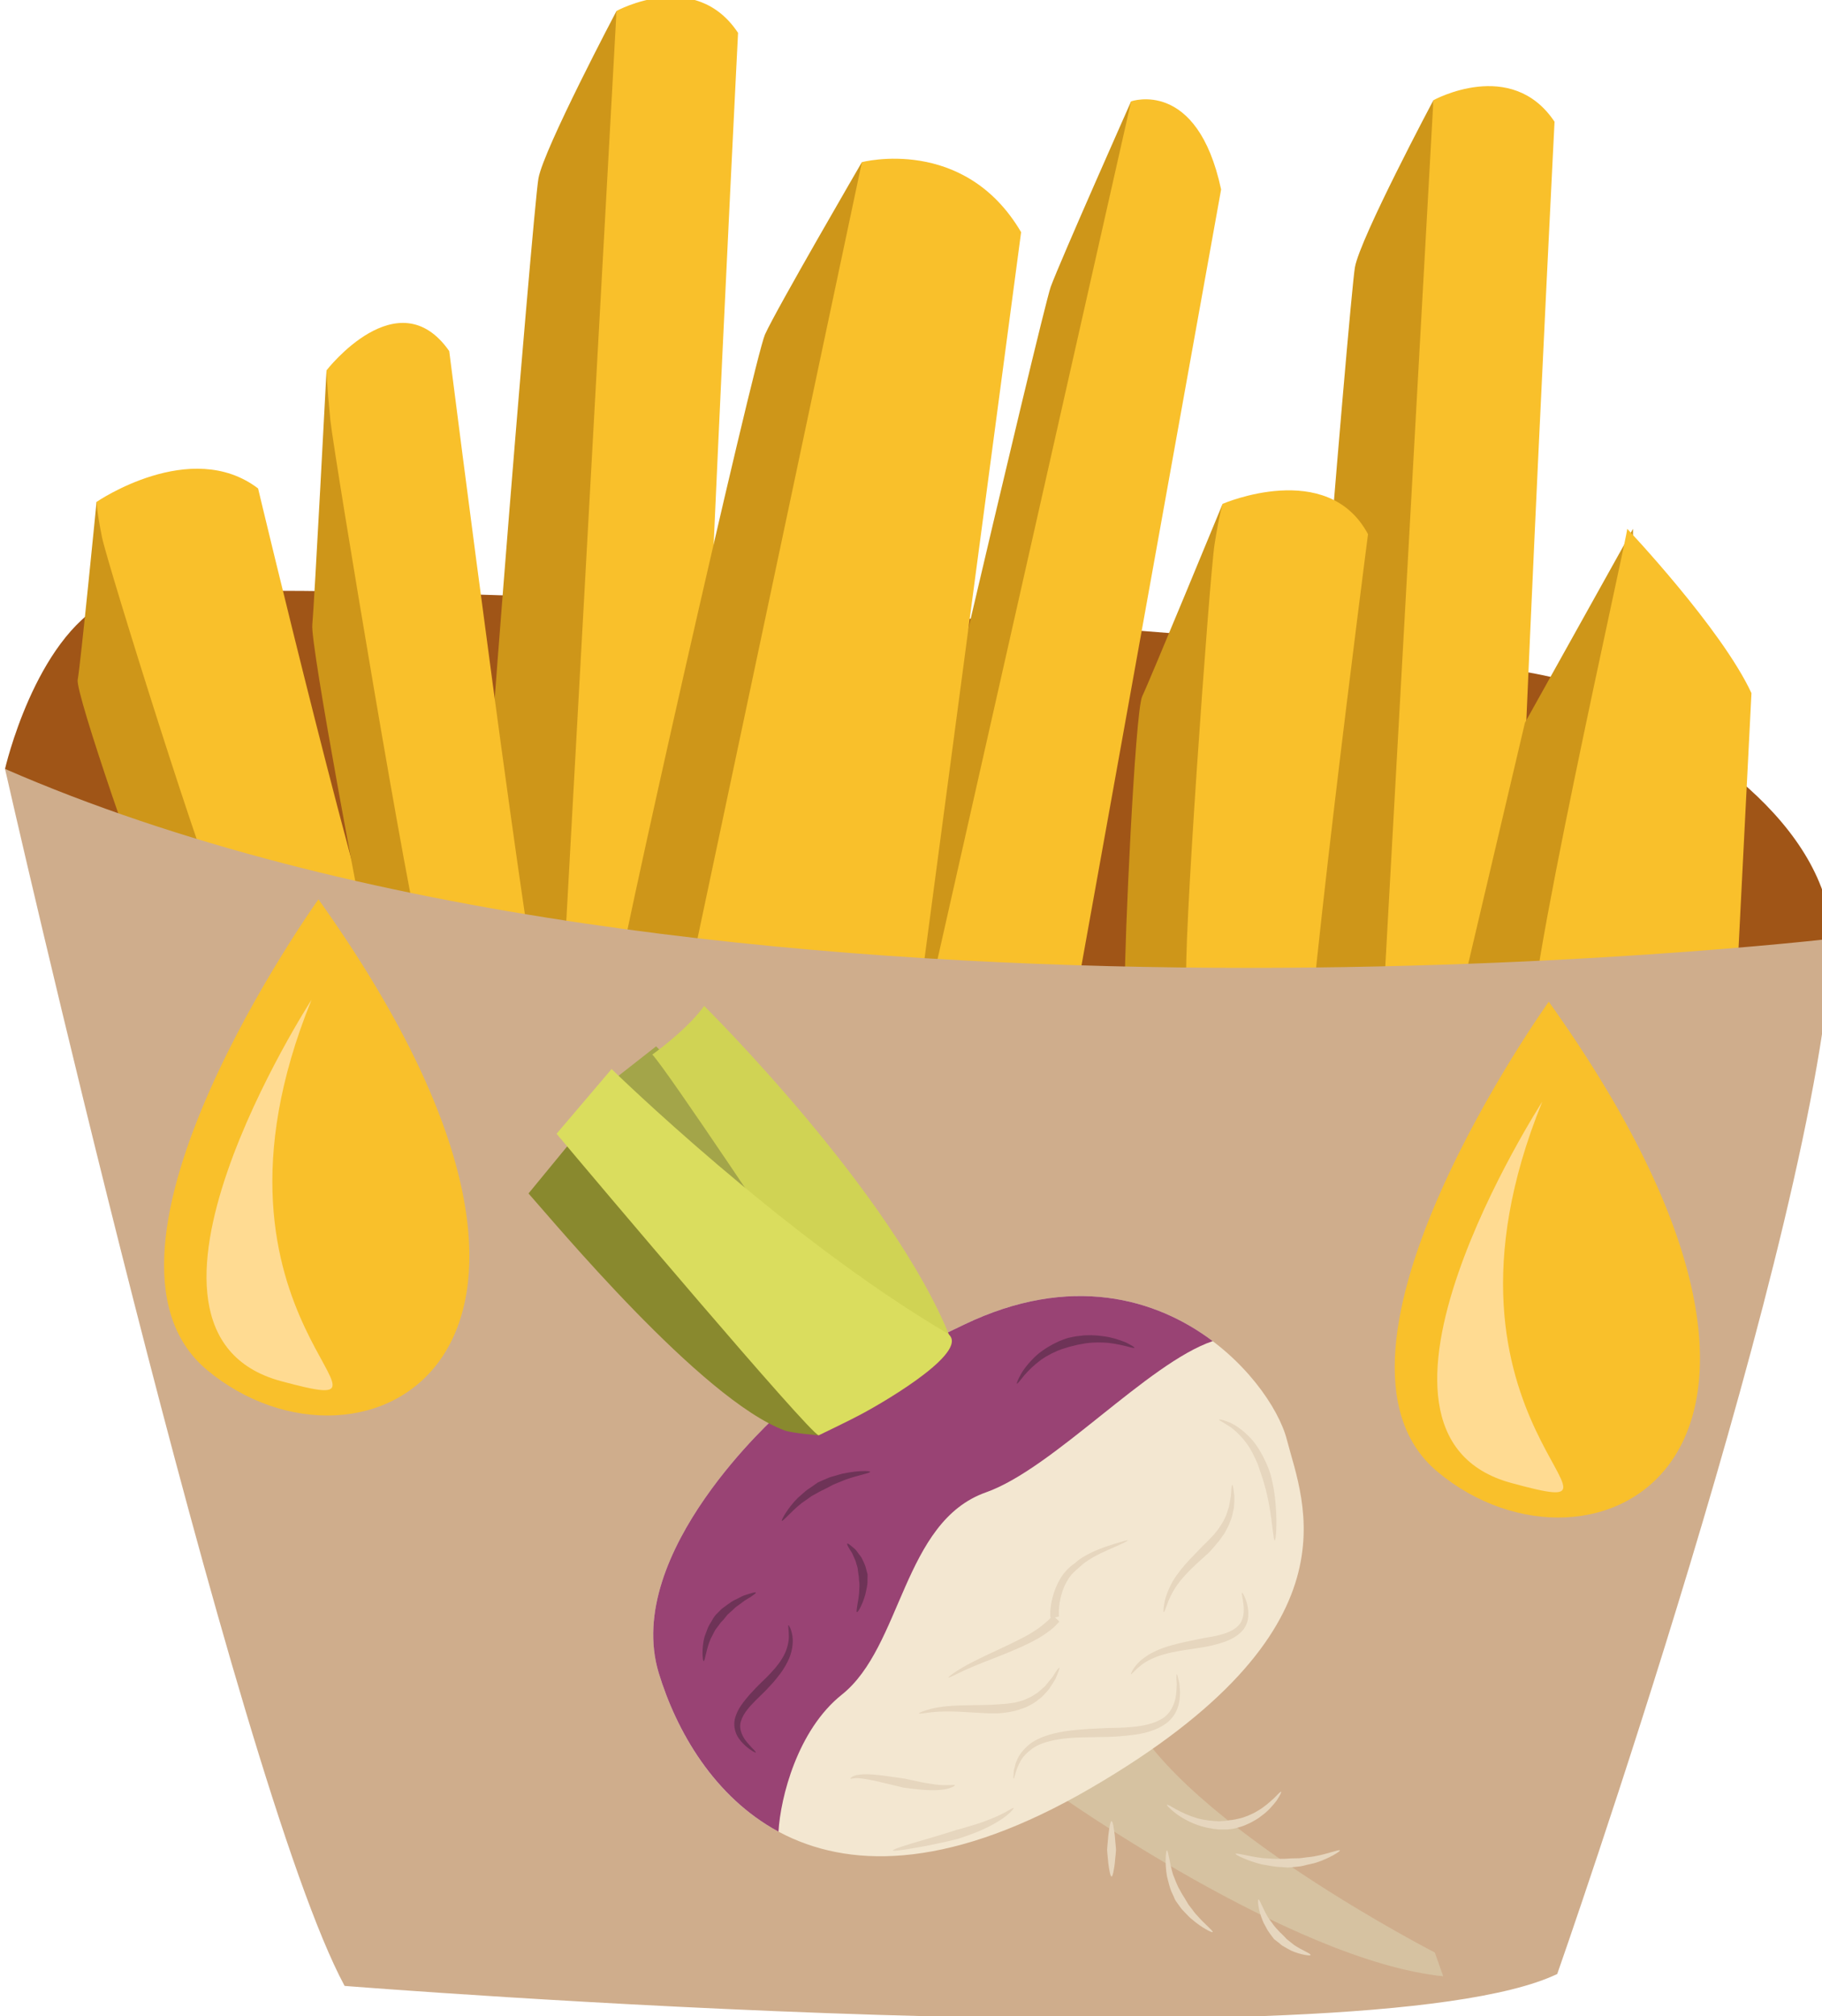 <?xml version="1.0" encoding="UTF-8" standalone="no"?>
<!-- Created with Inkscape (http://www.inkscape.org/) -->

<svg
   xmlns:dc="http://purl.org/dc/elements/1.1/"
   xmlns:cc="http://creativecommons.org/ns#"
   xmlns:rdf="http://www.w3.org/1999/02/22-rdf-syntax-ns#"
   xmlns:svg="http://www.w3.org/2000/svg"
   xmlns="http://www.w3.org/2000/svg"
   xmlns:sodipodi="http://sodipodi.sourceforge.net/DTD/sodipodi-0.dtd"
   xmlns:inkscape="http://www.inkscape.org/namespaces/inkscape"
   width="269.066mm"
   height="297.587mm"
   viewBox="0 0 269.066 297.587"
   version="1.1"
   id="svg8"
   inkscape:version="0.92.4 (5da689c313, 2019-01-14)"
   sodipodi:docname="5061.svg">
  <defs
     id="defs2">
    <style
       type="text/css"
       id="style2"><![CDATA[
    .fil5 {fill:#77401B;fill-rule:nonzero}
    .fil8 {fill:#774D31;fill-rule:nonzero}
    .fil9 {fill:#7CD6E0;fill-rule:nonzero}
    .fil7 {fill:#9B5C31;fill-rule:nonzero}
    .fil0 {fill:#A05517;fill-rule:nonzero}
    .fil2 {fill:#CE9619;fill-rule:nonzero}
    .fil3 {fill:#CFAD8C;fill-rule:nonzero}
    .fil6 {fill:#F48F42;fill-rule:nonzero}
    .fil4 {fill:#F5C29E;fill-rule:nonzero}
    .fil1 {fill:#F9C02B;fill-rule:nonzero}
   ]]></style>
    <style
       type="text/css"
       id="style2-1"><![CDATA[
    .str0 {stroke:white;stroke-width:70.56}
    .fil3 {fill:#4A4A2F;fill-rule:nonzero}
    .fil4 {fill:#686532;fill-rule:nonzero}
    .fil5 {fill:#878664;fill-rule:nonzero}
    .fil2 {fill:#C95700;fill-rule:nonzero}
    .fil1 {fill:#EC7703;fill-rule:nonzero}
    .fil0 {fill:white;fill-rule:nonzero}
   ]]></style>
    <style
       type="text/css"
       id="style2-8"><![CDATA[
    .fil3 {fill:#949B76;fill-rule:nonzero}
    .fil1 {fill:#C7D39F;fill-rule:nonzero}
    .fil0 {fill:#EA5215;fill-rule:nonzero}
    .fil2 {fill:#EF8137;fill-rule:nonzero}
   ]]></style>
    <style
       type="text/css"
       id="style2-80"><![CDATA[
    .fil1 {fill:#949B76;fill-rule:nonzero}
    .fil0 {fill:#EDC7A2;fill-rule:nonzero}
    .fil2 {fill:#F4DCC9;fill-rule:nonzero}
    .fil3 {fill:#F5E0D0;fill-rule:nonzero}
   ]]></style>
    <style
       type="text/css"
       id="style2-6"><![CDATA[
    .fil3 {fill:#4A4A2F;fill-rule:nonzero}
    .fil2 {fill:#683611;fill-rule:nonzero}
    .fil4 {fill:#686532;fill-rule:nonzero}
    .fil5 {fill:#878664;fill-rule:nonzero}
    .fil1 {fill:#9B5927;fill-rule:nonzero}
    .fil0 {fill:#D68543;fill-rule:nonzero}
   ]]></style>
    <style
       type="text/css"
       id="style2-2"><![CDATA[
    .fil5 {fill:#BA5E5B;fill-rule:nonzero}
    .fil3 {fill:#BD3B3B;fill-rule:nonzero}
    .fil1 {fill:#C2332E;fill-rule:nonzero}
    .fil0 {fill:#C95454;fill-rule:nonzero}
    .fil2 {fill:#E1DCC9;fill-rule:nonzero}
    .fil4 {fill:#F1EFD8;fill-rule:nonzero}
   ]]></style>
    <style
       type="text/css"
       id="style2-25"><![CDATA[
    .fil8 {fill:#6E3357;fill-rule:nonzero}
    .fil4 {fill:#89892E;fill-rule:nonzero}
    .fil3 {fill:#994374;fill-rule:nonzero}
    .fil1 {fill:#A3A549;fill-rule:nonzero}
    .fil5 {fill:#D0D354;fill-rule:nonzero}
    .fil0 {fill:#D6C2A1;fill-rule:nonzero}
    .fil6 {fill:#DADD5E;fill-rule:nonzero}
    .fil7 {fill:#E6D6BE;fill-rule:nonzero}
    .fil2 {fill:#F3E7D1;fill-rule:nonzero}
   ]]></style>
    <style
       type="text/css"
       id="style2-82"><![CDATA[
    .fil5 {fill:#77401B;fill-rule:nonzero}
    .fil8 {fill:#774D31;fill-rule:nonzero}
    .fil7 {fill:#9B5C31;fill-rule:nonzero}
    .fil0 {fill:#A05517;fill-rule:nonzero}
    .fil2 {fill:#CE9619;fill-rule:nonzero}
    .fil3 {fill:#CFAD8C;fill-rule:nonzero}
    .fil6 {fill:#F48F42;fill-rule:nonzero}
    .fil4 {fill:#F5C29E;fill-rule:nonzero}
    .fil1 {fill:#F9C02B;fill-rule:nonzero}
    .fil9 {fill:#FFDB92;fill-rule:nonzero}
   ]]></style>
  </defs>
  <sodipodi:namedview
     id="base"
     pagecolor="#ffffff"
     bordercolor="#666666"
     borderopacity="1.0"
     inkscape:pageopacity="0.0"
     inkscape:pageshadow="2"
     inkscape:zoom="0.35"
     inkscape:cx="-390.47468"
     inkscape:cy="668.47977"
     inkscape:document-units="mm"
     inkscape:current-layer="Vrstva_x0020_1"
     showgrid="false"
     inkscape:window-width="2400"
     inkscape:window-height="1321"
     inkscape:window-x="-9"
     inkscape:window-y="-9"
     inkscape:window-maximized="1" />
  <g
     inkscape:label="Vrstva 1"
     inkscape:groupmode="layer"
     id="layer1"
     transform="translate(-73.075,-28.115)">
    <g
       inkscape:label="Vrstva 1"
       inkscape:groupmode="layer"
       transform="matrix(1.309,0,0,1.309,-405.636,-158.378)"
       id="layer1-6">
      <g
         inkscape:label="Vrstva 1"
         inkscape:groupmode="layer"
         transform="matrix(0.265,0,0,0.265,143.864,187.582)"
         id="layer1-0">
        <g
           inkscape:label="Vrstva 1"
           inkscape:groupmode="layer"
           transform="matrix(0.265,0,0,0.265,28.488,11.308)"
           id="layer1-7">
          <g
             transform="matrix(0.616,0,0,0.616,-6656.81,-7959.18)"
             id="Vrstva_x0020_1">
            <g
               transform="matrix(1.003,0,0,1.003,7612.977,-242.983)"
               id="Vrstva_x0020_1-7">
              <path
                 inkscape:connector-curvature="0"
                 d="m 8136,14014 c 0,0 77,-337 266,-435 189,-98 3511,84 3826,217 315,133 645,365 659,659 l -2060,610 -1738,-400 z"
                 style="fill:#a05517;fill-rule:nonzero"
                 id="path7-2"
                 class="fil0" />
              <path
                 inkscape:connector-curvature="0"
                 d="m 9565,14960 c 0,0 147,-2845 161,-2916 0,0 204,-112 316,57 0,0 -133,2620 -105,2704 z"
                 style="fill:#f9c02b;fill-rule:nonzero"
                 id="path9-5"
                 class="fil1" />
              <path
                 inkscape:connector-curvature="0"
                 d="m 9726,12044 c 0,0 -189,358 -203,435 -14,77 -175,2032 -161,2130 l 203,351 z"
                 style="fill:#ce9619;fill-rule:nonzero"
                 id="path11-9"
                 class="fil2" />
              <path
                 inkscape:connector-curvature="0"
                 d="m 11689,15191 c 0,0 147,-2845 161,-2915 0,0 203,-112 315,56 0,0 -133,2620 -105,2705 z"
                 style="fill:#f9c02b;fill-rule:nonzero"
                 id="path13-7"
                 class="fil1" />
              <path
                 inkscape:connector-curvature="0"
                 d="m 11850,12276 c 0,0 -190,357 -204,434 -14,77 -175,2032 -161,2130 l 203,351 z"
                 style="fill:#ce9619;fill-rule:nonzero"
                 id="path15-4"
                 class="fil2" />
              <path
                 inkscape:connector-curvature="0"
                 d="m 8374,13320 c 0,0 -42,427 -49,462 -7,35 175,554 203,617 28,63 7,28 7,28 l 365,231 c 0,0 266,-70 238,-84 -28,-14 -294,-490 -294,-490 z"
                 style="fill:#ce9619;fill-rule:nonzero"
                 id="path17-5"
                 class="fil2" />
              <path
                 inkscape:connector-curvature="0"
                 d="m 8696,14357 c -28,-28 -294,-876 -308,-946 -14,-70 -14,-91 -14,-91 0,0 245,-168 420,-35 0,0 281,1177 344,1289 z"
                 style="fill:#f9c02b;fill-rule:nonzero"
                 id="path19-4"
                 class="fil1" />
              <path
                 inkscape:connector-curvature="0"
                 d="m 11302,13325 c 0,0 -191,463 -209,500 -19,37 -47,664 -45,742 1,78 -4,33 -4,33 l 233,359 c 0,0 257,-3 238,-26 -20,-24 -80,-628 -80,-628 z"
                 style="fill:#ce9619;fill-rule:nonzero"
                 id="path21-2"
                 class="fil2" />
              <path
                 inkscape:connector-curvature="0"
                 d="m 11209,14567 c -14,-39 59,-1055 72,-1137 13,-82 21,-105 21,-105 0,0 273,-118 378,79 0,0 -180,1387 -165,1529 z"
                 style="fill:#f9c02b;fill-rule:nonzero"
                 id="path23-9"
                 class="fil1" />
              <path
                 inkscape:connector-curvature="0"
                 d="m 8972,12978 c 0,0 -32,611 -37,661 -6,50 133,790 154,880 21,90 5,40 5,40 l 277,330 c 0,0 202,-100 181,-120 -22,-20 -224,-700 -224,-700 z"
                 style="fill:#ce9619;fill-rule:nonzero"
                 id="path25-8"
                 class="fil2" />
              <path
                 inkscape:connector-curvature="0"
                 d="m 9217,14459 c -22,-40 -224,-1251 -235,-1351 -10,-100 -10,-130 -10,-130 0,0 186,-240 319,-50 0,0 213,1681 261,1841 z"
                 style="fill:#f9c02b;fill-rule:nonzero"
                 id="path27-0"
                 class="fil1" />
              <path
                 inkscape:connector-curvature="0"
                 d="m 11064,12279 c 0,0 -184,414 -209,482 -24,68 -437,1829 -453,1938 -15,109 -16,-10 -16,-10 l 121,186 241,-463 323,-1912 z"
                 style="fill:#ce9619;fill-rule:nonzero"
                 id="path29-43"
                 class="fil2" />
              <path
                 inkscape:connector-curvature="0"
                 d="m 10515,14711 549,-2432 c 0,0 172,-61 234,229 l -430,2389 c 0,0 -310,-56 -353,-186 z"
                 style="fill:#f9c02b;fill-rule:nonzero"
                 id="path31-3"
                 class="fil1" />
              <polygon
                 points="12369,13390 12088,13894 11867,14833 12188,14756 12369,14364 "
                 style="fill:#ce9619;fill-rule:nonzero"
                 id="polygon33-3"
                 class="fil2" />
              <path
                 inkscape:connector-curvature="0"
                 d="m 12109,14707 c -43,-25 245,-1296 245,-1317 0,0 245,259 323,427 l -43,848 c 0,0 -490,63 -525,42 z"
                 style="fill:#f9c02b;fill-rule:nonzero"
                 id="path35-5"
                 class="fil1" />
              <path
                 inkscape:connector-curvature="0"
                 d="m 10364,12437 c 0,0 -224,385 -252,448 -28,63 -393,1668 -400,1766 -7,98 -28,-7 -28,-7 l 225,154 308,-434 196,-1731 z"
                 style="fill:#ce9619;fill-rule:nonzero"
                 id="path37-9"
                 class="fil2" />
              <path
                 inkscape:connector-curvature="0"
                 d="m 9895,14651 469,-2214 c 0,0 266,-70 414,182 l -288,2165 c 0,0 -504,-21 -595,-133 z"
                 style="fill:#f9c02b;fill-rule:nonzero"
                 id="path39-8"
                 class="fil1" />
              <path
                 inkscape:connector-curvature="0"
                 d="m 8136,14014 c 0,0 599,2638 883,3163 0,0 2648,211 3153,-31 0,0 683,-1945 715,-2691 0,0 -2943,347 -4751,-441 z"
                 style="fill:#cfad8c;fill-rule:nonzero"
                 id="path41-5"
                 class="fil3" />
              <g
                 id="_395941888">
                <path
                   inkscape:connector-curvature="0"
                   d="m 8951,14353 c 0,0 -657,916 -290,1223 402,335 1141,-30 290,-1223 z"
                   style="fill:#f9c02b;fill-rule:nonzero"
                   id="path78-2"
                   class="fil1" />
                <path
                   inkscape:connector-curvature="0"
                   d="m 8933,14614 c 0,0 -557,861 -80,991 404,109 -263,-148 80,-991 z"
                   style="fill:#ffdb92;fill-rule:nonzero"
                   id="path80"
                   class="fil9" />
              </g>
              <g
                 id="_395941216">
                <path
                   inkscape:connector-curvature="0"
                   d="m 12150,14619 c 0,0 -656,916 -289,1222 402,335 1141,-29 289,-1222 z"
                   style="fill:#f9c02b;fill-rule:nonzero"
                   id="path83"
                   class="fil1" />
                <path
                   inkscape:connector-curvature="0"
                   d="m 12133,14879 c 0,0 -557,862 -80,991 404,110 -263,-147 80,-991 z"
                   style="fill:#ffdb92;fill-rule:nonzero"
                   id="path85"
                   class="fil9" />
              </g>
            </g>
            <g
               transform="matrix(0.466,0,0,0.466,13558.346,9018.823)"
               id="Vrstva_x0020_1-5">
              <path
                 d="m 10636,16017 c 0,0 1321,940 2166,1025 l -47,-133 c 0,0 -1403,-720 -1713,-1343 z"
                 style="fill:#d6c2a1;fill-rule:nonzero"
                 id="path7-8"
                 class="fil0"
                 inkscape:connector-curvature="0" />
              <polygon
                 points="8397,11840 8124,12054 8888,12961 9242,12686 "
                 style="fill:#a3a549;fill-rule:nonzero"
                 id="polygon9"
                 class="fil1" />
              <path
                 d="m 9084,13895 c 0,0 -877,775 -672,1451 205,676 890,1532 2415,645 1525,-886 1190,-1600 1100,-1951 -90,-350 -771,-1141 -1807,-643 z"
                 style="fill:#f3e7d1;fill-rule:nonzero"
                 id="path11-3"
                 class="fil2"
                 inkscape:connector-curvature="0" />
              <path
                 d="m 10243,14335 c 377,-133 906,-723 1269,-846 -316,-238 -795,-379 -1392,-92 l -1036,498 c 0,0 -877,775 -672,1451 99,325 309,692 670,887 11,-192 107,-569 354,-766 338,-268 342,-968 807,-1132 z"
                 style="fill:#994374;fill-rule:nonzero"
                 id="path13-5"
                 class="fil3"
                 inkscape:connector-curvature="0" />
              <path
                 d="M 9117,13989 C 8651,13817 7819,12815 7683,12663 l 291,-354 791,679 760,843 -218,185 c 0,0 -148,-12 -190,-27 z"
                 style="fill:#89892e;fill-rule:nonzero"
                 id="path15-8"
                 class="fil4"
                 inkscape:connector-curvature="0" />
              <path
                 d="m 9170,13043 c 0,0 -709,-1067 -794,-1157 0,0 194,-138 290,-272 0,0 1057,1044 1380,1863 l -531,-30 z"
                 style="fill:#d0d354;fill-rule:nonzero"
                 id="path17-3"
                 class="fil5"
                 inkscape:connector-curvature="0" />
              <path
                 d="m 9307,14016 c -55,-14 -1252,-1430 -1467,-1687 l 308,-362 c 0,0 958,936 1875,1476 151,90 -324,373 -480,456 -59,32 -236,117 -236,117 z"
                 style="fill:#dadd5e;fill-rule:nonzero"
                 id="path19-3"
                 class="fil6"
                 inkscape:connector-curvature="0" />
              <path
                 d="m 11311,15352 c 2,0 5,9 8,25 2,8 5,18 7,30 1,11 2,24 3,39 1,14 -1,30 -2,47 -1,8 -3,17 -5,26 -2,8 -4,17 -8,26 -13,36 -41,70 -75,91 -70,45 -151,54 -208,60 -59,6 -98,7 -100,7 -3,0 -45,1 -107,2 -62,1 -144,2 -220,21 -38,9 -76,23 -105,45 -28,21 -52,46 -65,72 -28,52 -31,95 -36,94 -2,-1 -2,-11 0,-29 0,-9 1,-20 5,-32 3,-13 6,-27 13,-41 11,-30 36,-61 66,-87 32,-26 72,-44 112,-56 82,-25 166,-29 228,-34 62,-3 105,-5 107,-5 2,0 42,0 98,-3 56,-4 132,-10 193,-44 64,-32 87,-107 89,-161 1,-13 1,-26 2,-37 -1,-12 -1,-21 -2,-30 0,-16 0,-25 2,-26 z"
                 style="fill:#e6d6be;fill-rule:nonzero"
                 id="path21-9"
                 class="fil7"
                 inkscape:connector-curvature="0" />
              <path
                 d="m 11676,14896 c 3,-1 17,22 28,61 5,20 9,44 7,71 -1,27 -12,57 -32,80 -41,46 -98,63 -138,75 -40,11 -67,16 -69,16 -1,1 -31,5 -74,12 -43,6 -100,14 -154,29 -27,7 -53,17 -77,28 -22,11 -44,23 -59,37 -33,25 -49,50 -53,47 -2,-1 8,-29 39,-62 15,-17 37,-32 60,-47 24,-14 51,-27 79,-37 56,-20 114,-32 157,-41 42,-9 71,-15 73,-15 2,-1 29,-4 67,-12 38,-9 89,-22 122,-54 35,-32 37,-86 32,-123 -4,-38 -12,-64 -8,-65 z"
                 style="fill:#e6d6be;fill-rule:nonzero"
                 id="path23-1"
                 class="fil7"
                 inkscape:connector-curvature="0" />
              <path
                 d="m 11621,14293 c 4,0 8,24 12,62 1,19 0,42 -2,66 -6,23 -9,50 -20,74 -8,25 -21,47 -33,69 -14,20 -27,40 -40,54 -25,31 -43,49 -44,51 -1,1 -22,20 -53,48 -30,27 -69,64 -103,104 -34,40 -59,86 -74,122 -14,37 -22,63 -26,62 -3,0 -2,-27 7,-68 11,-40 32,-92 65,-138 32,-45 70,-86 99,-115 29,-30 48,-50 49,-51 1,-1 20,-18 45,-45 14,-13 26,-30 40,-47 12,-19 27,-38 36,-60 12,-21 16,-44 24,-65 4,-22 8,-43 11,-61 2,-37 4,-62 7,-62 z"
                 style="fill:#e6d6be;fill-rule:nonzero"
                 id="path25-2"
                 class="fil7"
                 inkscape:connector-curvature="0" />
              <path
                 d="m 10033,15371 c -2,-3 30,-28 82,-58 53,-31 126,-65 199,-99 73,-34 145,-68 195,-100 51,-32 78,-60 80,-61 1,-1 3,-2 6,-5 2,-3 11,-12 9,-10 0,1 1,0 1,0 v 0 c -1,-4 -1,-7 -2,-10 0,-7 0,-14 0,-20 0,-14 2,-28 4,-43 5,-30 13,-63 27,-97 14,-34 33,-68 60,-97 13,-14 31,-29 43,-37 15,-13 30,-25 46,-35 64,-39 129,-60 176,-75 47,-14 77,-23 78,-20 1,2 -27,16 -72,36 -45,20 -108,45 -164,85 -15,10 -27,22 -40,33 -17,15 -27,24 -39,37 -22,27 -38,57 -49,88 -11,31 -17,61 -20,88 -2,13 -2,26 -2,37 0,6 0,11 0,15 1,2 1,4 1,6 v 0 c 0,0 1,0 0,0 l -15,4 c -7,1 -10,2 -8,1 l 1,1 2,2 4,4 c 10,10 16,15 18,17 -12,12 -20,21 -25,26 -3,4 -6,5 -6,6 -2,1 -35,32 -90,63 -55,32 -130,64 -205,94 -75,29 -149,58 -204,83 -54,25 -89,44 -91,41 z"
                 style="fill:#e6d6be;fill-rule:nonzero"
                 id="path27-7"
                 class="fil7"
                 inkscape:connector-curvature="0" />
              <path
                 d="m 10069,15973 c 2,3 -14,13 -41,20 -27,7 -63,9 -99,8 -37,-1 -72,-5 -99,-8 -27,-4 -46,-6 -47,-6 -2,-1 -77,-18 -151,-36 -37,-8 -74,-15 -101,-17 -28,-2 -44,5 -46,3 -3,-3 14,-19 45,-22 30,-5 69,-3 107,1 39,4 77,10 106,14 29,4 48,7 49,7 1,1 19,4 45,10 26,6 60,13 95,18 34,6 68,9 93,8 26,0 43,-3 44,0 z"
                 style="fill:#e6d6be;fill-rule:nonzero"
                 id="path29-4"
                 class="fil7"
                 inkscape:connector-curvature="0" />
              <path
                 d="m 10398,16101 c 2,2 -12,20 -37,40 -25,21 -63,44 -102,64 -39,20 -80,36 -111,47 -32,11 -53,19 -54,19 -2,1 -25,7 -60,15 -35,8 -81,18 -127,27 -92,17 -183,32 -185,25 -1,-7 87,-34 177,-60 44,-13 89,-26 123,-37 33,-10 56,-17 57,-18 2,0 23,-6 54,-15 31,-9 72,-21 111,-36 40,-15 79,-32 106,-47 28,-15 45,-27 48,-24 z"
                 style="fill:#e6d6be;fill-rule:nonzero"
                 id="path31-9"
                 class="fil7"
                 inkscape:connector-curvature="0" />
              <path
                 d="m 10654,15316 c 3,1 -6,26 -22,63 -10,17 -23,37 -37,58 -18,19 -34,42 -58,57 -21,19 -46,31 -70,43 -24,8 -48,18 -68,22 -41,9 -70,10 -71,11 -2,1 -33,2 -77,1 -44,-2 -101,-6 -158,-9 -56,-2 -112,-2 -154,3 -41,5 -69,10 -71,6 -1,-2 26,-14 68,-25 42,-11 100,-17 158,-19 57,-1 114,-2 157,-3 43,-1 71,-4 73,-4 1,-1 28,0 66,-7 19,-1 39,-9 62,-15 21,-9 45,-18 65,-33 22,-11 38,-31 57,-46 14,-18 29,-35 41,-50 20,-33 35,-55 39,-53 z"
                 style="fill:#e6d6be;fill-rule:nonzero"
                 id="path33"
                 class="fil7"
                 inkscape:connector-curvature="0" />
              <path
                 d="m 11859,14604 c -7,0 -13,-94 -29,-186 -8,-46 -18,-91 -28,-124 -9,-34 -18,-56 -18,-58 -1,-1 -8,-26 -21,-61 -15,-34 -35,-80 -65,-119 -29,-38 -65,-73 -97,-93 -31,-20 -54,-31 -53,-35 1,-3 27,2 63,18 36,16 79,49 115,88 36,39 62,87 79,123 17,36 26,62 26,64 1,1 9,25 16,61 8,36 15,84 18,132 8,96 1,190 -6,190 z"
                 style="fill:#e6d6be;fill-rule:nonzero"
                 id="path35-7"
                 class="fil7"
                 inkscape:connector-curvature="0" />
              <path
                 d="m 11895,16010 c 3,2 -7,21 -25,49 -20,26 -49,61 -87,87 -17,15 -38,25 -57,36 -19,9 -38,18 -55,23 -33,11 -57,14 -59,14 0,0 -7,1 -19,2 -11,0 -27,0 -46,0 -38,-3 -87,-12 -133,-30 -46,-18 -88,-43 -116,-66 -28,-22 -44,-40 -42,-42 3,-3 23,9 53,26 30,17 73,36 116,49 44,12 89,16 123,17 17,-1 31,-2 41,-3 10,-2 16,-3 17,-3 1,0 22,-1 53,-9 15,-3 32,-9 50,-16 18,-8 37,-16 54,-27 37,-21 68,-49 92,-71 22,-23 37,-38 40,-36 z"
                 style="fill:#e6d6be;fill-rule:nonzero"
                 id="path37-0"
                 class="fil7"
                 inkscape:connector-curvature="0" />
              <path
                 d="m 12224,16338 c 3,5 -59,44 -129,67 -18,6 -36,9 -53,13 -17,4 -33,9 -47,10 -28,3 -47,5 -48,5 0,0 -6,0 -15,1 -9,-1 -22,-2 -37,-3 -31,0 -70,-8 -109,-15 -78,-19 -149,-54 -146,-59 3,-7 76,15 152,24 38,2 75,6 104,4 14,0 26,0 35,-1 8,0 13,-1 14,-1 1,0 19,-1 45,-1 14,0 29,-3 45,-5 16,-2 34,-3 51,-7 69,-12 134,-39 138,-32 z"
                 style="fill:#e6d6be;fill-rule:nonzero"
                 id="path39-5"
                 class="fil7"
                 inkscape:connector-curvature="0" />
              <path
                 d="m 11512,16795 c -3,5 -62,-25 -113,-69 -14,-10 -25,-23 -36,-34 -11,-12 -22,-22 -30,-33 -15,-21 -25,-35 -26,-36 0,-1 -3,-5 -7,-12 -3,-8 -8,-19 -14,-32 -13,-25 -21,-61 -30,-97 -13,-73 -6,-144 0,-144 8,0 14,70 34,135 13,32 24,64 38,86 6,11 11,21 15,27 4,7 7,10 7,11 1,1 9,14 21,35 5,10 15,21 24,33 9,11 17,25 29,36 41,48 92,87 88,94 z"
                 style="fill:#e6d6be;fill-rule:nonzero"
                 id="path41-1"
                 class="fil7"
                 inkscape:connector-curvature="0" />
              <path
                 d="m 12060,16923 c -1,6 -56,-1 -108,-24 -13,-6 -25,-14 -36,-20 -6,-3 -12,-7 -17,-10 -5,-4 -9,-7 -13,-11 -17,-13 -29,-23 -30,-23 -1,-1 -10,-14 -24,-32 -7,-10 -15,-21 -21,-34 -7,-13 -15,-26 -20,-40 -24,-57 -29,-116 -23,-117 7,-1 25,53 54,101 8,12 16,23 24,33 7,11 15,20 22,28 15,15 23,26 25,26 0,0 9,9 23,23 3,4 7,7 10,11 5,4 9,7 14,11 9,7 19,16 29,23 43,29 93,47 91,55 z"
                 style="fill:#e6d6be;fill-rule:nonzero"
                 id="path43"
                 class="fil7"
                 inkscape:connector-curvature="0" />
              <path
                 d="m 10946,16484 c -7,0 -13,-36 -18,-73 -2,-19 -4,-37 -5,-51 -1,-14 -2,-24 -2,-25 0,0 1,-10 2,-26 1,-15 3,-35 5,-55 5,-40 11,-80 18,-80 7,0 13,40 18,80 2,20 3,40 5,55 1,16 2,26 2,26 0,1 -1,11 -2,25 -2,14 -3,32 -5,51 -5,37 -11,73 -18,73 z"
                 style="fill:#e6d6be;fill-rule:nonzero"
                 id="path45"
                 class="fil7"
                 inkscape:connector-curvature="0" />
              <path
                 d="m 9138,15078 c 2,-1 16,22 22,61 6,40 -2,95 -27,143 -23,48 -57,89 -83,119 -26,29 -45,48 -46,49 -1,1 -21,21 -51,50 -28,29 -67,68 -81,115 -15,46 12,95 39,124 26,31 47,48 44,51 -1,3 -26,-9 -58,-37 -16,-15 -34,-33 -47,-58 -13,-25 -19,-58 -13,-89 14,-62 55,-105 82,-138 29,-32 49,-52 50,-53 1,-1 20,-19 47,-46 27,-27 61,-63 86,-104 26,-41 38,-88 38,-124 0,-37 -6,-61 -2,-63 z"
                 style="fill:#6e3357;fill-rule:nonzero"
                 id="path47"
                 class="fil8"
                 inkscape:connector-curvature="0" />
              <path
                 d="m 8955,14896 c 2,3 -11,12 -30,25 -10,6 -21,12 -33,20 -11,8 -23,17 -35,26 -13,8 -23,18 -33,28 -10,9 -20,17 -28,25 -14,17 -23,29 -24,30 -1,0 -13,11 -26,31 -7,10 -17,20 -23,33 -7,13 -14,27 -21,41 -25,58 -31,124 -39,124 -5,1 -13,-67 5,-136 6,-16 12,-33 18,-48 6,-16 15,-28 22,-40 12,-24 25,-37 26,-38 1,-1 13,-13 30,-30 10,-8 22,-16 34,-25 12,-9 25,-18 39,-25 15,-7 29,-14 42,-21 13,-6 27,-9 38,-13 22,-7 37,-11 38,-7 z"
                 style="fill:#6e3357;fill-rule:nonzero"
                 id="path49"
                 class="fil8"
                 inkscape:connector-curvature="0" />
              <path
                 d="m 9467,14622 c 2,-3 12,4 27,17 7,6 17,13 24,22 7,10 15,21 23,31 8,10 12,23 18,34 5,11 10,22 12,32 5,20 9,33 9,34 1,1 0,16 0,38 1,22 -6,49 -12,76 -15,54 -41,102 -47,99 -7,-2 7,-54 12,-105 1,-26 4,-51 0,-70 -1,-19 -2,-31 -3,-32 0,0 -2,-12 -4,-29 0,-9 -3,-18 -6,-28 -4,-10 -5,-22 -11,-32 -5,-11 -10,-22 -14,-32 -5,-10 -12,-18 -16,-26 -9,-15 -15,-27 -12,-29 z"
                 style="fill:#6e3357;fill-rule:nonzero"
                 id="path51"
                 class="fil8"
                 inkscape:connector-curvature="0" />
              <path
                 d="m 9595,14220 c 0,8 -68,19 -132,42 -16,5 -31,13 -46,18 -15,7 -29,11 -40,18 -22,12 -38,20 -39,20 0,1 -5,3 -12,6 -8,4 -18,9 -30,16 -11,7 -27,13 -40,24 -14,10 -29,20 -44,31 -58,45 -104,103 -111,99 -5,-3 32,-70 87,-126 15,-13 30,-26 43,-38 14,-12 29,-20 41,-29 12,-9 23,-16 30,-21 8,-4 13,-6 13,-6 1,-1 19,-8 44,-19 12,-6 28,-9 44,-14 16,-4 33,-11 51,-13 70,-15 140,-14 141,-8 z"
                 style="fill:#6e3357;fill-rule:nonzero"
                 id="path53"
                 class="fil8"
                 inkscape:connector-curvature="0" />
              <path
                 d="m 11074,13526 c -2,4 -24,-3 -56,-11 -32,-7 -75,-17 -119,-18 -43,-2 -87,1 -119,8 -33,5 -54,13 -55,12 -1,0 -25,6 -58,17 -34,12 -76,32 -115,59 -38,28 -72,61 -95,88 -23,28 -37,48 -41,46 -2,-1 6,-25 25,-57 19,-32 51,-71 89,-105 39,-33 84,-58 119,-74 36,-15 62,-23 64,-22 1,0 25,-7 61,-10 35,-5 83,-4 129,3 46,6 90,21 122,34 31,15 50,27 49,30 z"
                 style="fill:#6e3357;fill-rule:nonzero"
                 id="path55"
                 class="fil8"
                 inkscape:connector-curvature="0" />
            </g>
          </g>
        </g>
      </g>
    </g>
  </g>
</svg>
